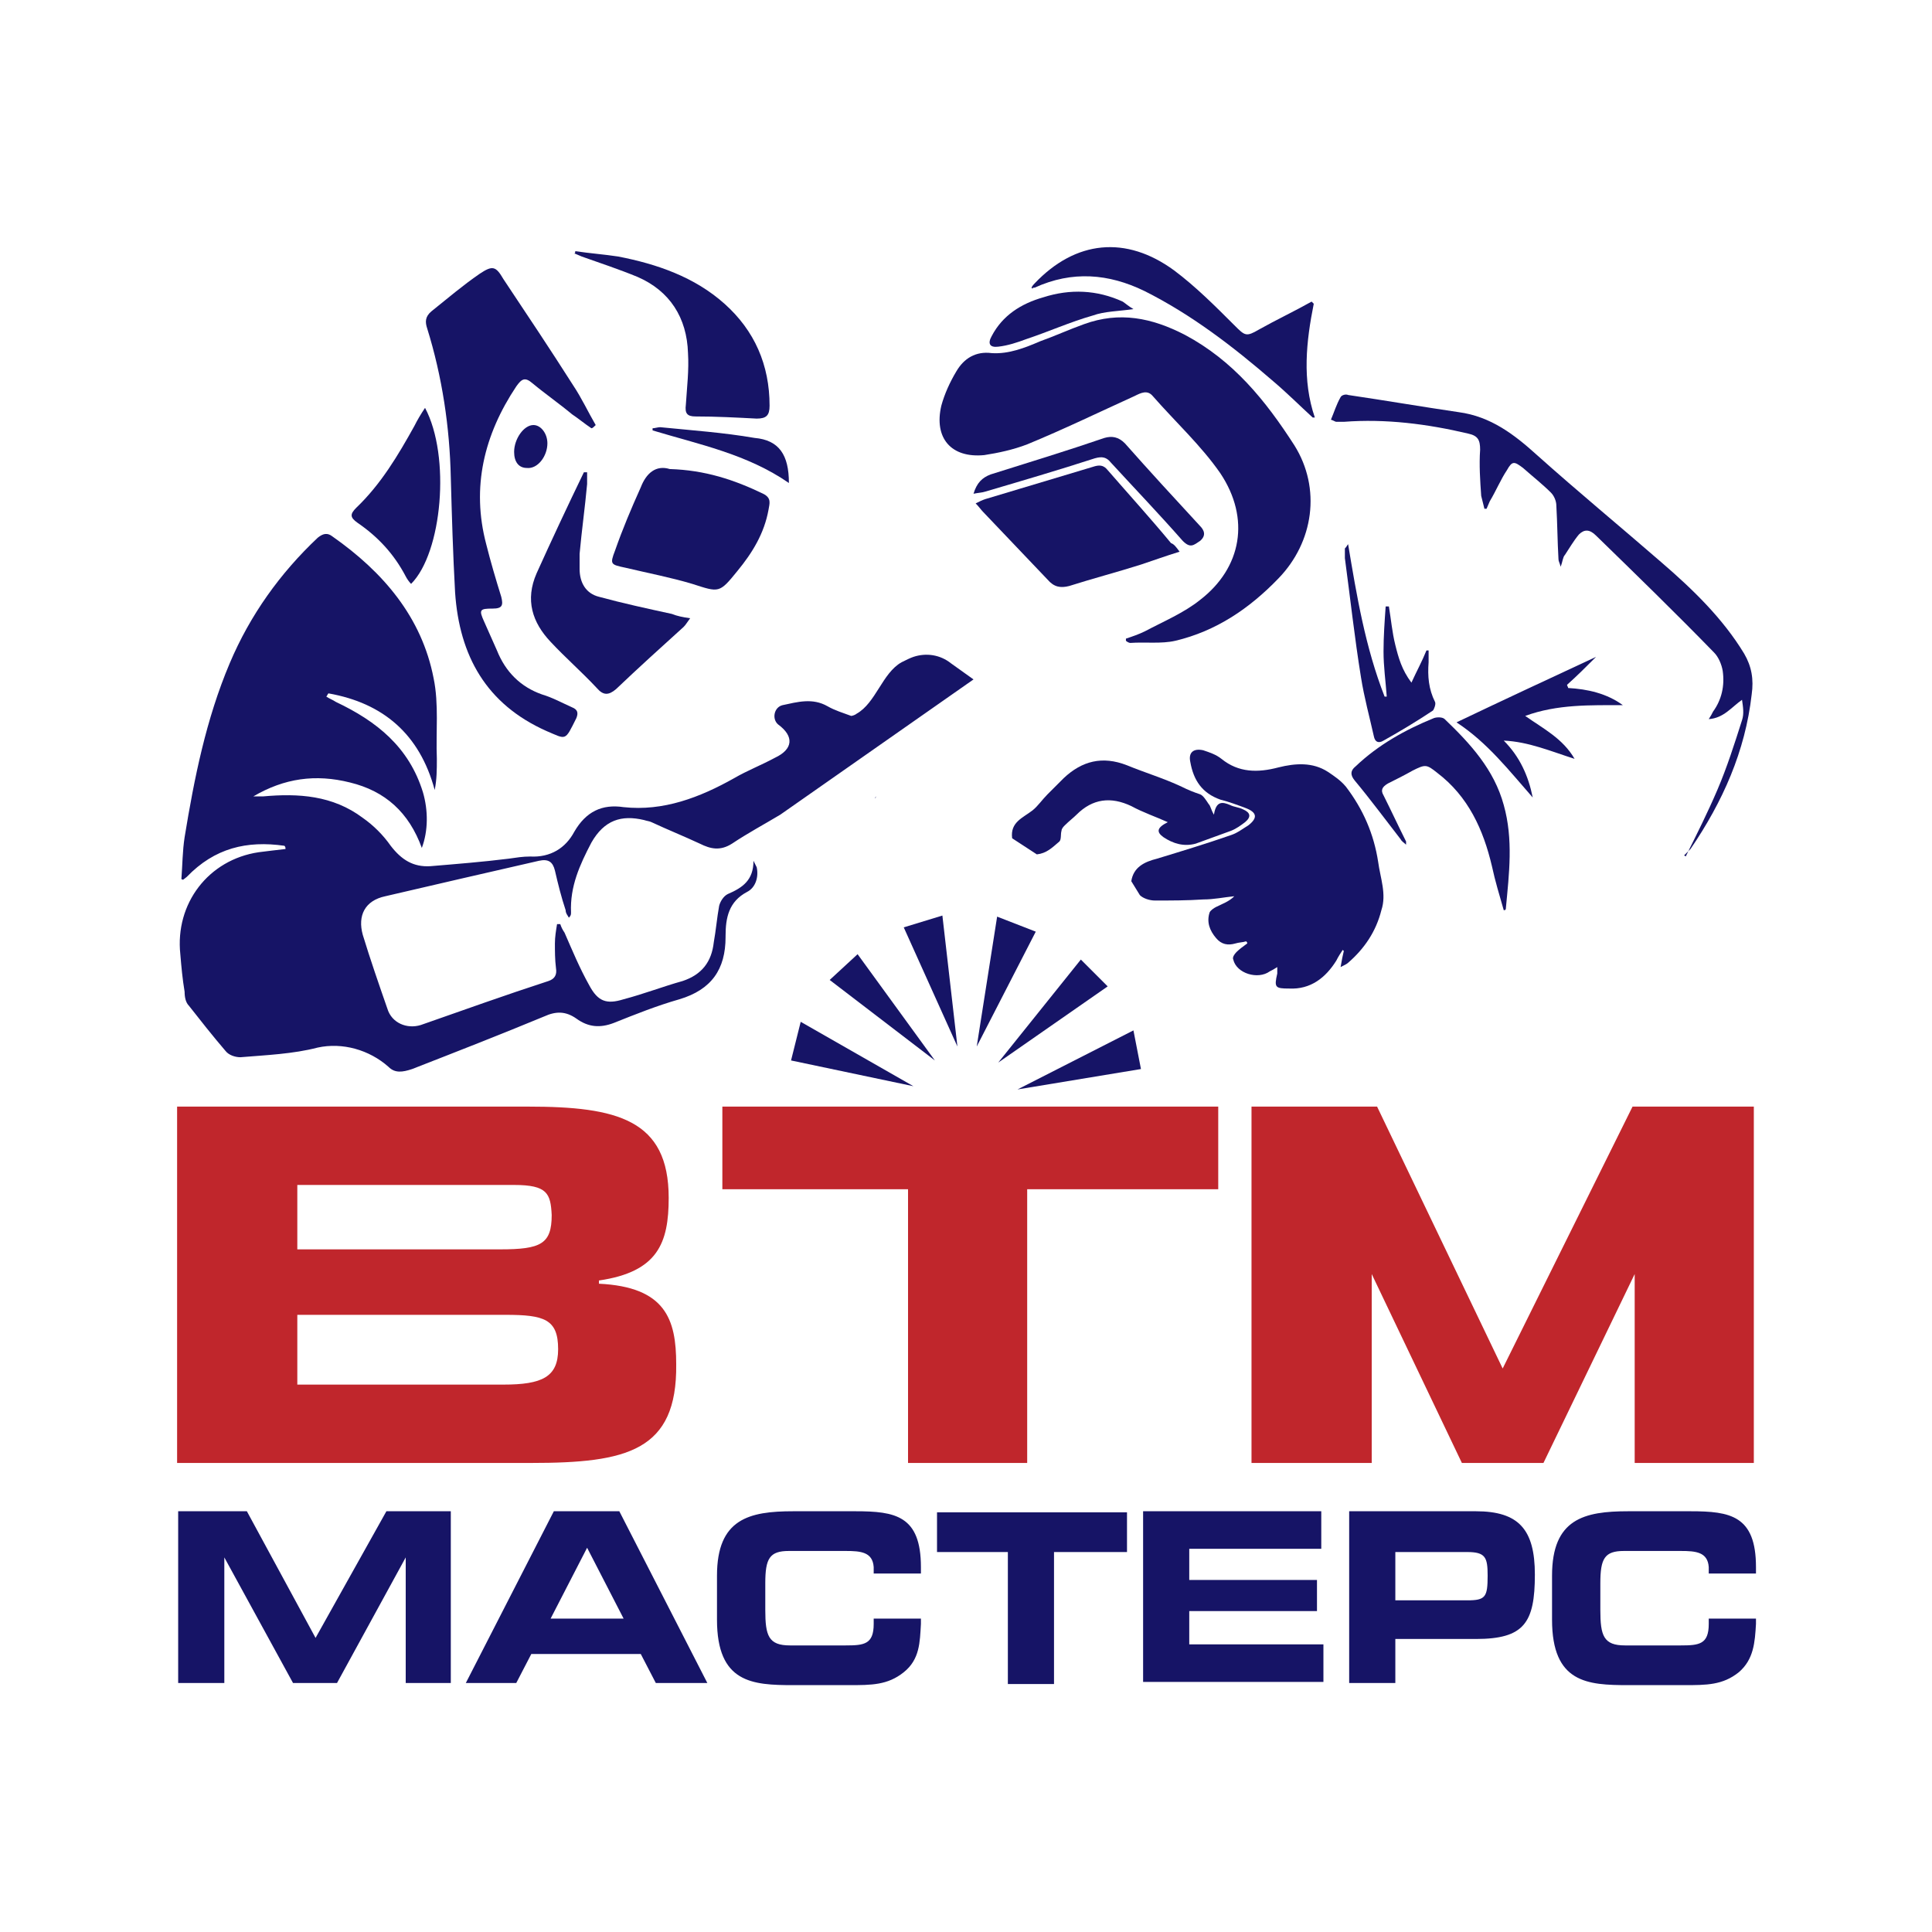 <?xml version="1.0" encoding="UTF-8"?> <svg xmlns="http://www.w3.org/2000/svg" xmlns:xlink="http://www.w3.org/1999/xlink" version="1.1" id="Слой_1" x="0px" y="0px" viewBox="0 0 180 180" style="enable-background:new 0 0 180 180;" xml:space="preserve"> <style type="text/css"> .st0{fill:#161466;} .st1{fill:#C0262C;} </style> <g> <g> <path class="st0" d="M90.7,63.3l-18,12.6c-1.5,0.9-3,1.7-4.5,2.7c-1.1,0.7-2,0.5-3,0c-1.5-0.7-3-1.3-4.5-2 c-0.2-0.1-0.4-0.1-0.7-0.2c-2.1-0.5-3.7,0-4.9,2.1c-1.1,2.1-2,4.1-1.9,6.5c0,0.2,0,0.3-0.2,0.5c-0.1-0.2-0.3-0.4-0.3-0.7 c-0.4-1.2-0.7-2.4-1-3.7c-0.2-0.8-0.6-1.1-1.5-0.9c-4.8,1.1-9.6,2.2-14.3,3.3c-1.9,0.4-2.6,1.8-2.1,3.6c0.7,2.3,1.5,4.6,2.3,6.9 c0.4,1.3,1.8,1.9,3.1,1.5c4-1.4,7.9-2.8,11.9-4.1c0.6-0.2,0.8-0.6,0.7-1.2c-0.1-0.8-0.1-1.6-0.1-2.3c0-0.6,0.1-1.2,0.2-1.8 c0.1,0,0.2,0,0.3,0c0.1,0.3,0.2,0.5,0.4,0.8c0.7,1.6,1.4,3.3,2.3,4.9c0.8,1.5,1.6,1.8,3.2,1.3c1.9-0.5,3.7-1.2,5.5-1.7 c1.8-0.6,2.7-1.8,2.9-3.6c0.2-1.1,0.3-2.3,0.5-3.4c0.1-0.4,0.4-0.9,0.8-1.1c1.4-0.6,2.4-1.3,2.4-3.1c0.1,0.2,0.2,0.4,0.3,0.6 c0.2,0.9-0.1,1.9-0.9,2.3c-1.7,0.9-2,2.4-2,4.1c0,0,0,0.1,0,0.1c0,3-1.3,4.9-4.3,5.8c-2.1,0.6-4.1,1.4-6.1,2.2 c-1.3,0.5-2.4,0.4-3.5-0.4c-1-0.7-1.9-0.7-3-0.2c-4.1,1.7-8.2,3.3-12.3,4.9c-0.9,0.3-1.6,0.4-2.2-0.2c-1.8-1.6-4.3-2.3-6.6-1.8 c-2.3,0.6-4.8,0.7-7.2,0.9c-0.5,0-1.1-0.2-1.4-0.6c-1.2-1.4-2.3-2.8-3.4-4.2c-0.3-0.3-0.4-0.8-0.4-1.3c-0.2-1.2-0.3-2.3-0.4-3.5 c-0.5-4.7,2.6-8.8,7.3-9.5c0.8-0.1,1.6-0.2,2.5-0.3c0-0.1,0-0.2-0.1-0.3c-3.5-0.5-6.5,0.2-9.1,2.9C17,82,17.1,82,16.9,81.9 c0.1-1.3,0.1-2.6,0.3-3.9c0.9-5.5,2-11,4.2-16.2c1.9-4.5,4.7-8.4,8.2-11.7c0.5-0.4,0.9-0.5,1.4-0.1c4.7,3.3,8.3,7.5,9.4,13.2 c0.5,2.4,0.2,5,0.3,7.5c0,1,0,1.9-0.2,2.9c-1.4-5.2-4.8-8.1-9.9-9c-0.1,0.1-0.1,0.2-0.2,0.3c0.3,0.2,0.6,0.3,0.9,0.5 c3.8,1.8,6.8,4.2,8.1,8.4c0.5,1.7,0.5,3.6-0.1,5.2c-1.2-3.3-3.4-5.3-6.7-6.1c-3.2-0.8-6.1-0.4-9,1.3c0.3,0,0.6,0,0.9,0 c3.3-0.3,6.5-0.1,9.3,2c1,0.7,1.9,1.6,2.6,2.6c1,1.3,2.1,2,3.7,1.9c2.4-0.2,4.9-0.4,7.3-0.7c0.7-0.1,1.3-0.2,2-0.2 c1.9,0.1,3.3-0.8,4.1-2.3c1.1-1.9,2.6-2.6,4.6-2.3c3.7,0.4,7.1-0.9,10.3-2.7c1.2-0.7,2.5-1.2,3.8-1.9c1.7-0.8,1.8-2,0.3-3.1 c-0.6-0.5-0.4-1.6,0.4-1.8c1.4-0.3,2.8-0.7,4.2,0.1c0.7,0.4,1.4,0.6,2.2,0.9c0.1,0,0.4-0.1,0.5-0.2c1.8-1,2.4-3.8,4.2-4.8 c0.4-0.2,0.8-0.4,1.1-0.5c1.2-0.4,2.5-0.2,3.5,0.6L90.7,63.3z M70.4,85.1c0,0,0-0.1,0-0.1 M81.5,74.4c0.1-0.1,0.1-0.1,0.1-0.2"></path> <path class="st0" d="M55.1,39.9c-0.6-0.4-1.2-0.9-1.8-1.3c-1.2-1-2.5-1.9-3.7-2.9c-0.7-0.6-1-0.4-1.5,0.3c-3,4.5-4.2,9.4-2.8,14.7 c0.4,1.6,0.9,3.3,1.4,4.9c0.2,0.8,0.1,1.1-0.8,1.1c-1.2,0-1.3,0.1-0.8,1.2c0.4,0.9,0.8,1.8,1.2,2.7c0.8,2,2.2,3.4,4.2,4.1 c1,0.3,1.9,0.8,2.8,1.2c0.5,0.2,0.6,0.5,0.4,1c-1.1,2.2-0.9,2-2.8,1.2c-5.6-2.5-8.1-7-8.5-12.9c-0.2-3.6-0.3-7.1-0.4-10.7 c-0.1-4.7-0.8-9.4-2.2-13.9c-0.2-0.6-0.2-1.1,0.4-1.6c1.5-1.2,2.9-2.4,4.5-3.5c1.2-0.8,1.5-0.7,2.2,0.5c2.2,3.3,4.4,6.6,6.5,9.9 c0.8,1.2,1.4,2.5,2.1,3.7C55.3,39.8,55.2,39.9,55.1,39.9z"></path> <path class="st0" d="M62.4,43.7c3.3,0.1,6,1,8.7,2.3c0.8,0.4,0.6,0.9,0.5,1.5c-0.4,2.2-1.5,4-2.9,5.7c-1.7,2.1-1.7,2-4.2,1.2 c-2-0.6-4.1-1-6.2-1.5c-1.4-0.3-1.5-0.3-1-1.6c0.7-2,1.5-3.9,2.4-5.9C60.2,44.1,61.1,43.3,62.4,43.7z"></path> <path class="st0" d="M64.3,57.6c-0.3,0.4-0.4,0.6-0.6,0.8c-2.1,1.9-4.2,3.8-6.3,5.8c-0.7,0.6-1.2,0.6-1.8-0.1 c-1.4-1.5-2.9-2.8-4.3-4.3c-1.7-1.8-2.4-3.9-1.3-6.4c1.4-3.1,2.9-6.3,4.4-9.4c0.1,0,0.2,0,0.3,0c0,0.4,0,0.7,0,1.1 c-0.2,2.2-0.5,4.3-0.7,6.5c0,0.5,0,0.9,0,1.4c0,1.3,0.6,2.3,1.8,2.6c2.2,0.6,4.5,1.1,6.8,1.6C63.1,57.4,63.6,57.5,64.3,57.6z"></path> <path class="st0" d="M53.6,23.4c1.3,0.2,2.7,0.3,4,0.5c3.6,0.7,7.1,1.9,9.9,4.4c2.8,2.5,4.2,5.7,4.2,9.5c0,0.9-0.3,1.2-1.2,1.2 c-1.9-0.1-3.8-0.2-5.7-0.2c-0.8,0-1-0.3-0.9-1.1c0.1-1.6,0.3-3.2,0.2-4.8c-0.1-3.3-1.7-5.8-4.7-7.1c-1.7-0.7-3.5-1.3-5.2-1.9 c-0.2-0.1-0.5-0.2-0.7-0.3C53.5,23.7,53.6,23.6,53.6,23.4z"></path> <path class="st0" d="M38.3,54.4c-0.2-0.2-0.4-0.5-0.5-0.7c-1.1-2.1-2.6-3.7-4.5-5c-0.7-0.5-0.7-0.8-0.1-1.4 c2.3-2.2,3.9-4.9,5.4-7.6c0.3-0.6,0.6-1.1,1-1.7C42,42.5,41.2,51.5,38.3,54.4z"></path> <path class="st0" d="M73.5,45c-3.9-2.7-8.4-3.6-12.7-4.9c0-0.1,0-0.2,0-0.2c0.2,0,0.5-0.1,0.7-0.1c3,0.3,5.9,0.5,8.8,1 C72.6,41,73.5,42.4,73.5,45z"></path> <path class="st0" d="M47.9,42.1c0-1.2,0.9-2.5,1.8-2.5c0.7,0,1.3,0.8,1.3,1.7c0,1.2-0.9,2.4-1.9,2.3C48.3,43.6,47.9,43,47.9,42.1z "></path> </g> <path d="M108.5,82.9c0,0.1,0.1,0.1,0.1,0.2"></path> <g> <g> <path class="st0" d="M105.4,82.1c0.2-1.3,1.2-1.8,2.4-2.1c2.3-0.7,4.6-1.4,6.9-2.2c0.6-0.2,1.1-0.6,1.6-0.9 c0.9-0.7,0.8-1.2-0.2-1.6c-0.8-0.3-1.6-0.6-2.4-0.8c-1.7-0.6-2.5-1.8-2.8-3.5c-0.2-0.9,0.3-1.3,1.2-1.1c0.6,0.2,1.2,0.4,1.7,0.8 c1.6,1.3,3.4,1.3,5.3,0.8c1.6-0.4,3.2-0.5,4.6,0.4c0.6,0.4,1.2,0.8,1.7,1.4c1.6,2.1,2.6,4.4,3,7c0.2,1.5,0.8,3,0.3,4.5 c-0.5,2-1.6,3.6-3.1,4.9c-0.1,0.1-0.3,0.2-0.7,0.4c0.1-0.6,0.2-1.1,0.3-1.5c0,0-0.1-0.1-0.1-0.1c-0.2,0.3-0.4,0.6-0.6,1 c-1,1.6-2.4,2.7-4.4,2.6c-1.3,0-1.4-0.1-1.1-1.4c0-0.1,0-0.3,0-0.6c-0.3,0.2-0.5,0.3-0.7,0.4c-1.1,0.8-3.1,0.2-3.4-1.1 c-0.1-0.2,0.1-0.5,0.3-0.7c0.3-0.3,0.6-0.5,1-0.8c0-0.1,0-0.1-0.1-0.2c-0.3,0.1-0.7,0.1-1,0.2c-0.7,0.2-1.3,0.1-1.8-0.5 c-0.6-0.7-0.9-1.5-0.6-2.4c0.1-0.2,0.4-0.4,0.6-0.5c0.6-0.3,1.2-0.5,1.7-1c-1,0.1-1.9,0.3-2.9,0.3c-1.5,0.1-3,0.1-4.5,0.1 c-0.5,0-1.1-0.2-1.4-0.5"></path> <path class="st0" d="M94.3,78.1c-0.2-1.5,1-1.9,1.9-2.6c0.5-0.4,0.9-1,1.4-1.5c0.5-0.5,1-1,1.5-1.5c1.7-1.6,3.6-2.1,5.9-1.2 c1.7,0.7,3.4,1.2,5.1,2c0.6,0.3,1.1,0.5,1.7,0.7c0.3,0.1,0.6,0.6,0.8,0.9c0.2,0.2,0.2,0.5,0.5,1c0.2-1.3,0.8-1.2,1.5-0.9 c0.4,0.2,0.8,0.2,1.2,0.4c0.7,0.3,0.8,0.7,0.2,1.2c-0.4,0.3-0.8,0.6-1.3,0.8c-1.1,0.4-2.2,0.8-3.3,1.2c-1.1,0.3-2.1,0-3-0.6 c-0.7-0.5-0.6-0.9,0.4-1.4c-1.1-0.5-2.3-0.9-3.4-1.5c-1.9-0.9-3.6-0.7-5.1,0.8c-0.3,0.3-0.7,0.6-1.1,1c-0.1,0.1-0.3,0.3-0.3,0.5 c-0.1,0.3,0,0.8-0.2,1c-0.7,0.6-1.2,1.1-2.1,1.2"></path> <path class="st0" d="M124.2,81.9c0.1,0,0.2-0.1,0.4-0.1"></path> <path class="st0" d="M104.9,59.5c0.6-0.2,1.2-0.4,1.8-0.7c1.7-0.9,3.6-1.7,5.1-2.9c3.9-3,4.7-7.6,1.9-11.8 c-1.8-2.6-4.2-4.8-6.3-7.2c-0.5-0.6-1.1-0.3-1.7,0c-3.3,1.5-6.6,3.1-10,4.5c-1.3,0.5-2.7,0.8-4,1c-3.1,0.3-4.7-1.6-4-4.6 c0.3-1.1,0.8-2.2,1.4-3.2c0.7-1.2,1.8-1.9,3.3-1.7c1.6,0.1,3.1-0.5,4.5-1.1c1.4-0.5,2.7-1.1,4.1-1.6c3.3-1.2,6.3-0.6,9.4,1 c4.5,2.4,7.5,6.1,10.2,10.3c2.5,4,1.8,9-1.5,12.4c-2.7,2.8-5.8,4.9-9.6,5.8c-1.3,0.3-2.8,0.1-4.2,0.2c-0.1,0-0.3-0.1-0.4-0.2 C104.9,59.7,104.9,59.6,104.9,59.5z"></path> <path class="st0" d="M157.1,79.7c1-2,2-4,2.9-6.1c0.9-2.1,1.6-4.3,2.3-6.5c0.2-0.6,0.1-1.2,0-1.9c-1,0.7-1.7,1.7-3.1,1.8 c0.2-0.3,0.3-0.5,0.4-0.7c0.8-1.1,1.1-2.4,0.9-3.8c-0.1-0.6-0.4-1.3-0.8-1.7c-3.6-3.7-7.3-7.3-11-10.9c-0.6-0.6-1.1-0.6-1.6-0.1 c-0.5,0.6-0.9,1.3-1.3,1.9c-0.2,0.2-0.2,0.6-0.4,1.1c-0.1-0.4-0.2-0.5-0.2-0.7c-0.1-1.7-0.1-3.3-0.2-5c0-0.4-0.2-0.9-0.5-1.2 c-0.8-0.8-1.7-1.5-2.6-2.3c-0.8-0.6-1-0.7-1.5,0.2c-0.6,0.9-1,1.9-1.6,2.9c-0.1,0.2-0.2,0.5-0.3,0.7c-0.1,0-0.2,0-0.2,0 c-0.1-0.4-0.2-0.8-0.3-1.2c-0.1-1.4-0.2-2.9-0.1-4.3c0-0.9-0.2-1.3-1.1-1.5c-3.8-0.9-7.7-1.4-11.6-1.1c-0.2,0-0.5,0-0.7,0 c-0.1,0-0.2-0.1-0.5-0.2c0.3-0.7,0.5-1.4,0.9-2.1c0.1-0.2,0.5-0.3,0.7-0.2c3.4,0.5,6.9,1.1,10.3,1.6c3,0.4,5.2,2.1,7.3,4 c3.8,3.4,7.8,6.7,11.6,10c2.9,2.5,5.7,5.2,7.7,8.5c0.7,1.2,0.9,2.4,0.7,3.8c-0.6,5.3-2.7,10-5.7,14.4c-0.2,0.2-0.4,0.4-0.6,0.6 C157.1,79.8,157.1,79.8,157.1,79.7z"></path> <path class="st0" d="M109.9,51.4c-1.3,0.4-2.4,0.8-3.6,1.2c-2.2,0.7-4.5,1.3-6.7,2c-0.8,0.2-1.4,0.1-2-0.6c-2-2.1-4-4.2-6-6.3 c-0.2-0.2-0.4-0.5-0.7-0.8c0.4-0.2,0.6-0.3,0.9-0.4c3.3-1,6.7-2,10-3c0.6-0.2,1-0.2,1.4,0.3c2,2.3,4,4.5,5.9,6.8 C109.4,50.7,109.6,51,109.9,51.4z"></path> <path class="st0" d="M122.4,28.3c-0.7,3.5-1.1,7.1,0.1,10.6c-0.1,0-0.1,0-0.2,0c-1.2-1.1-2.4-2.3-3.7-3.4 c-3.7-3.2-7.6-6.2-12-8.4c-3.3-1.6-6.7-1.9-10.2-0.3c-0.1,0-0.2,0-0.2,0.1c0,0,0,0-0.1-0.1c0.1-0.2,0.2-0.3,0.3-0.4 c3.8-4,8.5-4.5,13-1.2c2,1.5,3.8,3.3,5.6,5.1c1,1,1.1,1.1,2.3,0.4c1.6-0.9,3.3-1.7,4.9-2.6C122.3,28.2,122.3,28.2,122.4,28.3z"></path> <path class="st0" d="M140.1,84.8c-0.4-1.4-0.8-2.7-1.1-4.1c-0.8-3.4-2.2-6.5-5.1-8.7c-1-0.8-1.1-0.8-2.3-0.2 c-0.7,0.4-1.5,0.8-2.3,1.2c-0.5,0.3-0.7,0.6-0.4,1.1c0.7,1.4,1.4,2.9,2.1,4.3c0,0,0,0.1,0,0.3c-0.2-0.2-0.4-0.3-0.5-0.5 c-1.4-1.8-2.8-3.7-4.3-5.5c-0.4-0.5-0.4-0.9,0.1-1.3c2.1-2,4.6-3.4,7.3-4.5c0.3-0.1,0.8-0.1,1,0.1c2.4,2.3,4.6,4.7,5.5,8 c0.9,3.2,0.5,6.4,0.2,9.6C140.3,84.8,140.2,84.8,140.1,84.8z"></path> <path class="st0" d="M142.1,66.7c1.7,1.2,3.5,2.1,4.6,4c-2.2-0.7-4.3-1.6-6.6-1.7c1.5,1.5,2.3,3.3,2.7,5.3 c-2.2-2.5-4.2-5.1-7.1-7c4.4-2.1,8.7-4.1,13-6.1c-0.9,0.9-1.8,1.8-2.7,2.6c0,0.1,0.1,0.2,0.1,0.3c1.8,0.1,3.6,0.5,5.1,1.6 C148.2,65.7,145.1,65.6,142.1,66.7z"></path> <path class="st0" d="M125.6,50.7c0.8,4.8,1.6,9.6,3.4,14.2c0.1,0,0.1,0,0.2,0c-0.1-1.4-0.3-2.8-0.3-4.2c0-1.4,0.1-2.8,0.2-4.2 c0.1,0,0.2,0,0.3,0c0.2,1.2,0.3,2.4,0.6,3.6c0.3,1.2,0.6,2.3,1.5,3.5c0.5-1.1,1-2,1.4-3c0.1,0,0.2,0,0.2,0c0,0.4,0,0.7,0,1.1 c-0.1,1.3,0,2.5,0.6,3.7c0.1,0.2-0.1,0.7-0.2,0.8c-1.5,1-3,1.9-4.6,2.8c-0.5,0.3-0.8,0.1-0.9-0.4c-0.4-1.8-0.9-3.6-1.2-5.5 c-0.6-3.7-1-7.4-1.5-11.1c0-0.3,0-0.6,0-0.9C125.5,50.9,125.5,50.8,125.6,50.7z"></path> <path class="st0" d="M90.7,46c0.3-1,0.8-1.5,1.6-1.8c3.5-1.1,7.1-2.2,10.6-3.4c0.7-0.2,1.3-0.1,1.9,0.5c2.3,2.6,4.6,5.1,7,7.7 c0.4,0.4,0.6,0.9,0,1.4c-0.6,0.4-0.9,0.7-1.6,0c-2.2-2.5-4.4-4.8-6.7-7.3c-0.4-0.5-0.8-0.6-1.5-0.4c-3.4,1.1-6.8,2.1-10.2,3.1 C91.5,45.9,91.2,45.9,90.7,46z"></path> </g> <path class="st0" d="M105.6,28.8c-1.4,0.2-2.7,0.2-3.8,0.6c-2.1,0.6-4.1,1.5-6.2,2.2c-0.8,0.3-1.7,0.6-2.6,0.7 c-0.8,0.1-1-0.3-0.6-1c1-1.9,2.7-3,4.8-3.6c2.5-0.8,5-0.7,7.4,0.4C104.9,28.3,105.1,28.5,105.6,28.8z"></path> </g> <g> <polygon class="st0" points="85.1,101.2 73.7,98.8 74.6,95.2 "></polygon> <polygon class="st0" points="87.1,98.8 79.9,88.9 77.3,91.3 "></polygon> <polygon class="st0" points="89.2,97.5 87.8,85.3 84.2,86.4 "></polygon> <g> <polygon class="st0" points="94.8,101.5 106.3,99.6 105.6,96 "></polygon> <polygon class="st0" points="93,99 100.7,89.4 103.2,91.9 "></polygon> <polygon class="st0" points="91,97.5 92.9,85.4 96.5,86.8 "></polygon> </g> </g> <g> <path class="st0" d="M37.8,156.8v-11.7l-6.4,11.7h-4.1l-6.4-11.7v11.7h-4.3v-16h6.4l6.4,11.8l6.6-11.8H42v16H37.8z"></path> <path class="st0" d="M61.1,156.8l-1.4-2.7H49.5l-1.4,2.7h-4.7l8.2-16h6.1l8.2,16H61.1z M54.7,144.2l-3.4,6.6h6.8L54.7,144.2z"></path> <path class="st0" d="M84.2,155.8c-1.5,1.2-3,1.2-5.1,1.2h-5.2c-3.8,0-7.1-0.2-7.1-6.1v-4.1c0-5.3,3-6,7.1-6h5.8 c3.7,0,6.1,0.4,6.1,5.2v0.6h-4.4V146c-0.1-1.4-1.2-1.5-2.6-1.5h-5.3c-1.8,0-2.2,0.7-2.2,3v2.5c0,2.4,0.3,3.3,2.3,3.3h5.2 c1.7,0,2.6-0.1,2.6-2v-0.5h4.4v0.5C85.7,153,85.7,154.6,84.2,155.8z"></path> <path class="st0" d="M98.2,144.6v12.3h-4.3v-12.3h-6.6v-3.7H105v3.7H98.2z"></path> <path class="st0" d="M106.5,156.8v-16h16.6v3.5h-12.3v2.9h11.9v2.9h-11.9v3.1h12.5v3.5H106.5z"></path> <path class="st0" d="M137.5,152.7H130v4.1h-4.3v-16h11.8c4,0,5.5,1.7,5.5,5.9C143,151.2,142,152.7,137.5,152.7z M136.7,144.6H130 v4.5h6.7c1.7,0,1.9-0.3,1.9-2.3C138.6,145.1,138.4,144.6,136.7,144.6z"></path> <path class="st0" d="M162,155.8c-1.5,1.2-3,1.2-5.1,1.2h-5.2c-3.8,0-7.1-0.2-7.1-6.1v-4.1c0-5.3,3-6,7.1-6h5.8 c3.7,0,6.1,0.4,6.1,5.2v0.6h-4.4V146c-0.1-1.4-1.2-1.5-2.6-1.5h-5.3c-1.8,0-2.2,0.7-2.2,3v2.5c0,2.4,0.3,3.3,2.3,3.3h5.2 c1.7,0,2.6-0.1,2.6-2v-0.5h4.4v0.5C163.5,153,163.4,154.6,162,155.8z"></path> </g> <g> <path class="st1" d="M49.5,136.3h-33v-33.2h32.7c8.3,0,13.1,1.2,13.1,8.5c0,4.2-1,6.9-6.5,7.7v0.3c6.2,0.3,7.2,3.3,7.2,7.5 C63.1,135.2,58.4,136.3,49.5,136.3z M47.9,110.4H27.7v6h18.9c3.8,0,4.8-0.5,4.8-3.2C51.3,111.2,51,110.4,47.9,110.4z M47.1,122.5 H27.7v6.5h19.2c3.6,0,5.1-0.7,5.1-3.3C52,122.9,50.7,122.5,47.1,122.5z"></path> <path class="st1" d="M95.7,110.8v25.5H84.6v-25.5H67.3v-7.7h46.2v7.7H95.7z"></path> <polygon class="st1" points="152.1,103.1 140,127.5 128.3,103.1 116.6,103.1 116.6,109.9 116.6,136.3 124.5,136.3 127.8,136.3 127.8,118.7 136.2,136.3 143.8,136.3 152.3,118.7 152.3,136.3 155.6,136.3 163.4,136.3 163.4,109.9 163.4,103.1 "></polygon> </g> </g> </svg> 